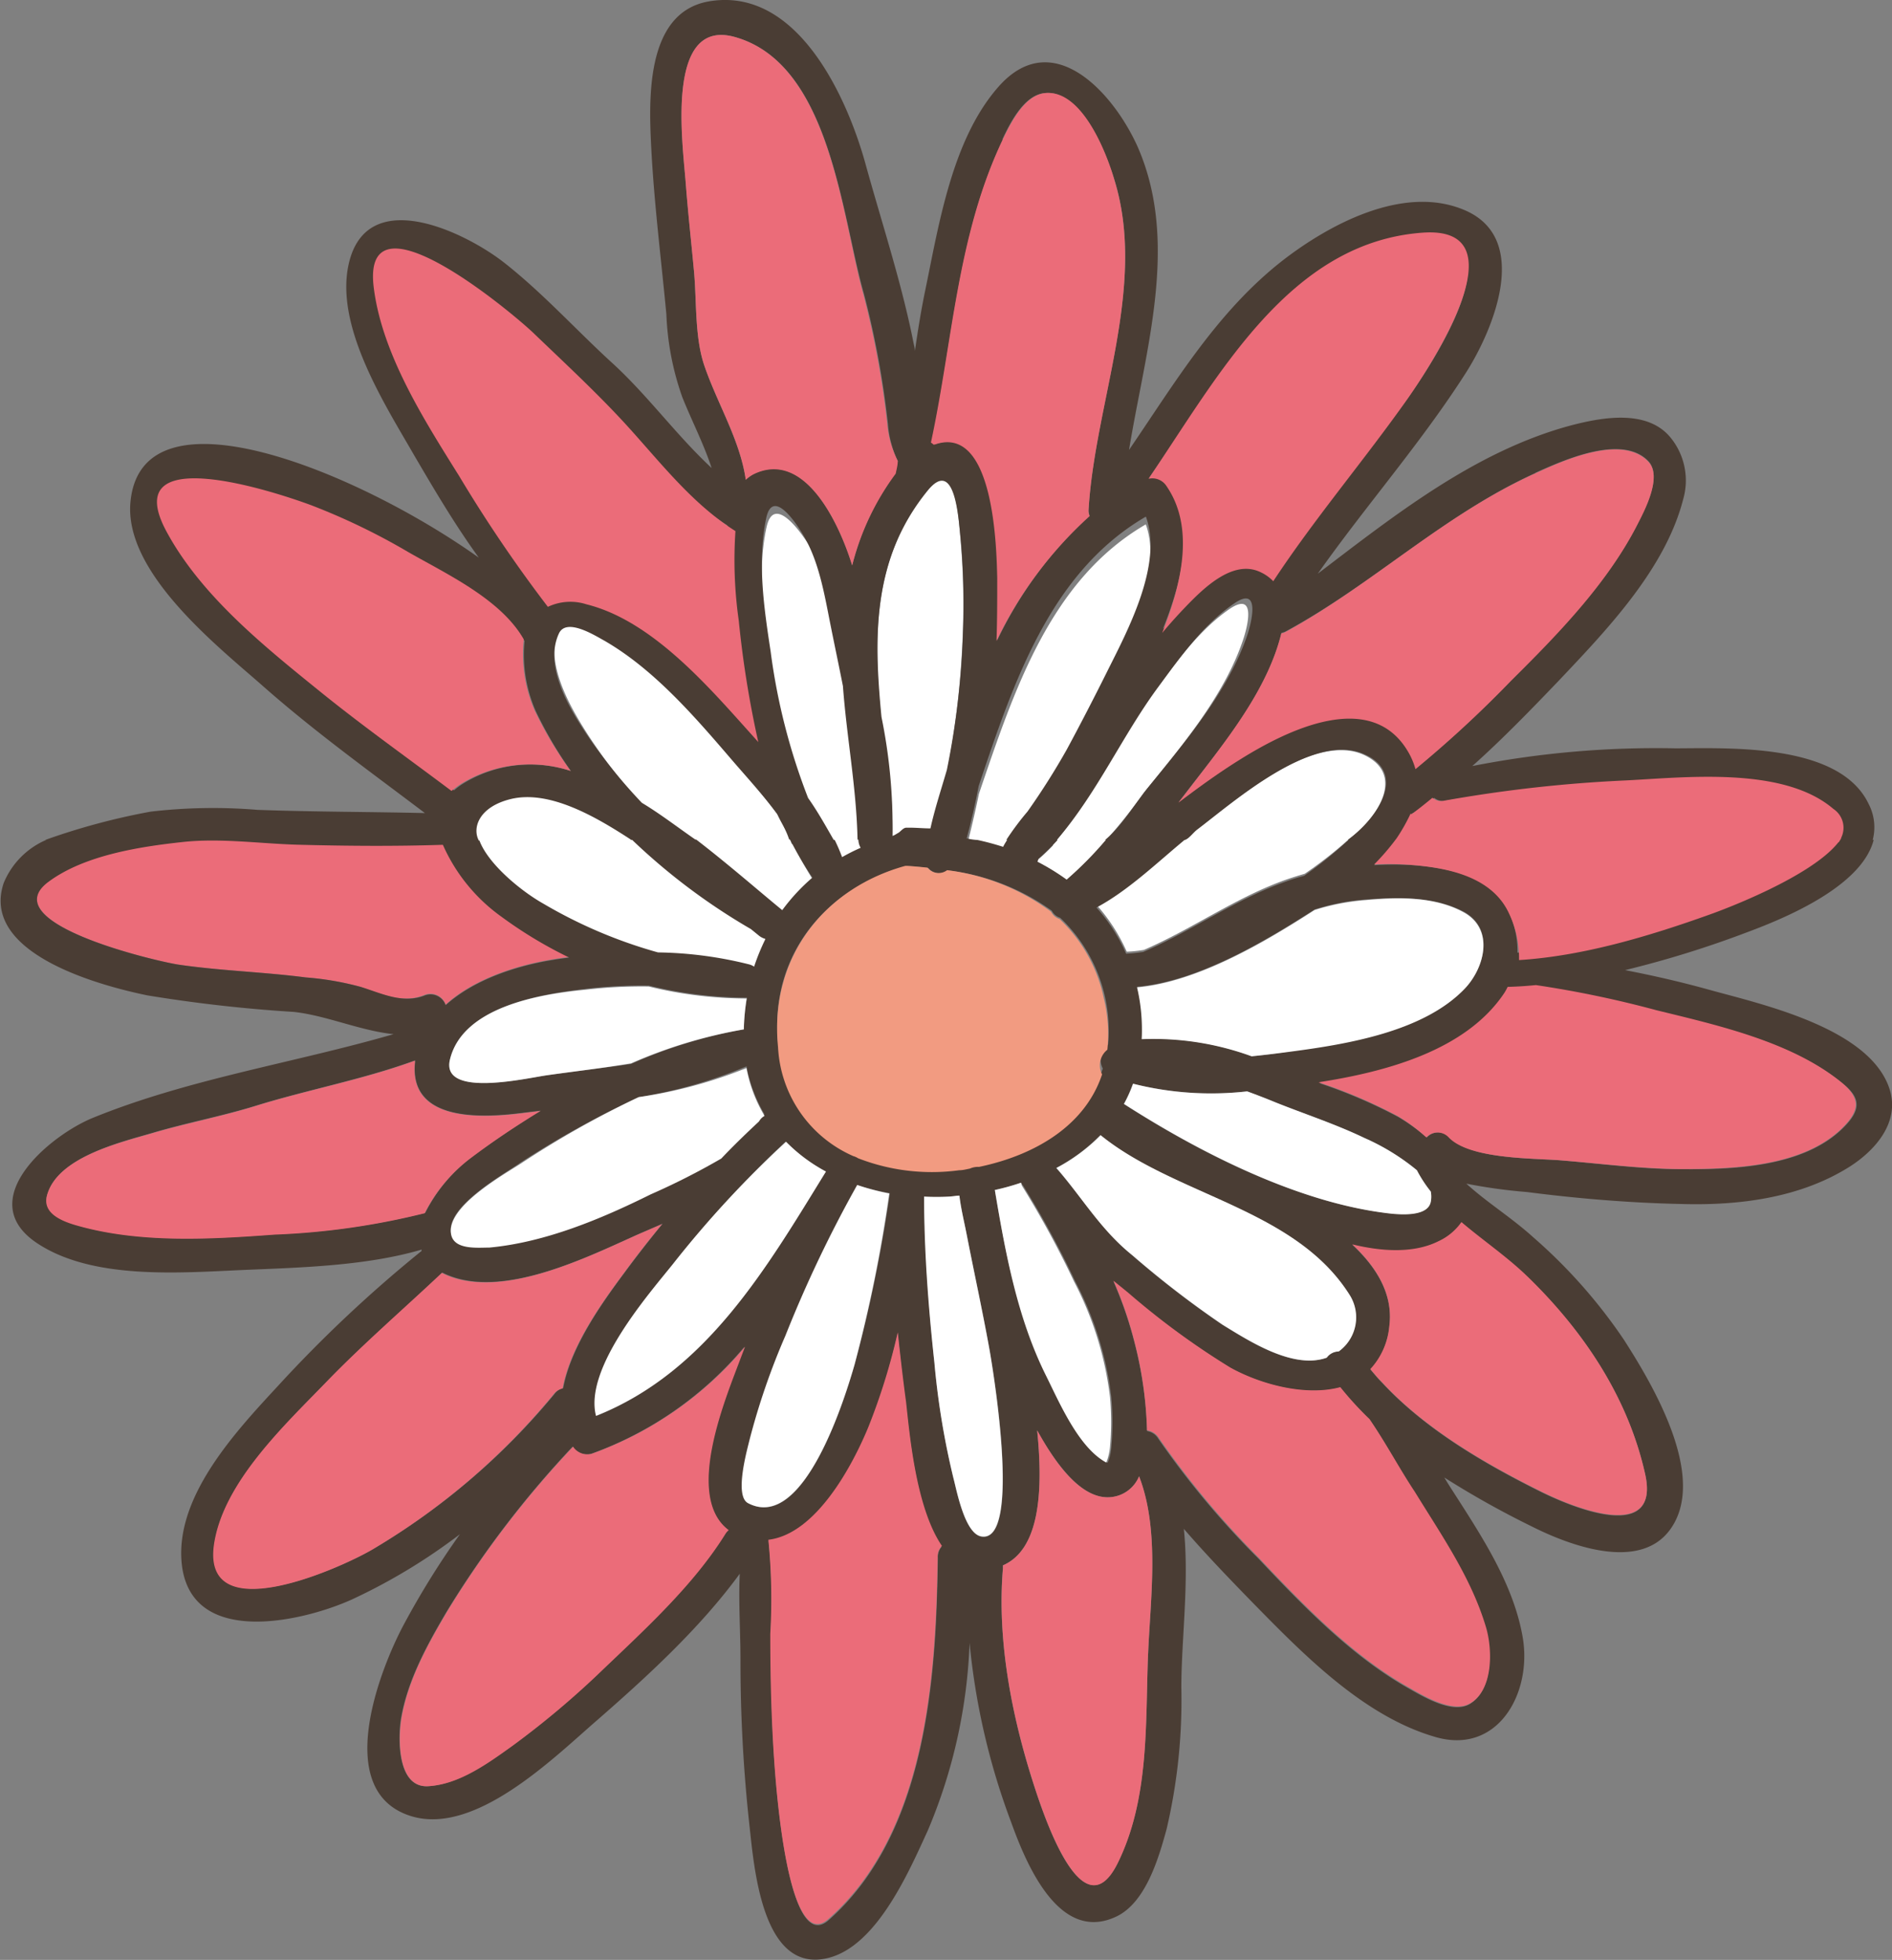 <?xml version="1.0" encoding="UTF-8"?> <svg xmlns="http://www.w3.org/2000/svg" viewBox="0 0 158.06 163.74"><rect x="0" y="0" width="158.06" height="163.74" fill="#808080" stroke="none"/><defs><style>.cls-1{fill:#eb6c79;}.cls-2{fill:#fff;}.cls-3{fill:#4a3d34;}.cls-4{fill:#f29b81;}</style></defs><title>Ресурс 33</title><g id="Слой_2" data-name="Слой 2"><g id="Слой_4" data-name="Слой 4"><path class="cls-1" d="M14.9,80.59c3.53.52,7.1.61,10.64,1.07a24.63,24.63,0,0,1,4.59.79c1.78.59,3.51,1.44,5.36.66a1.34,1.34,0,0,1,1.74.82c2.39-2.17,6-3.3,8.94-3.78.45-.08.92-.14,1.38-.2a35.77,35.77,0,0,1-5.68-3.41,14.63,14.63,0,0,1-4.87-6c-4,.12-7.92.09-11.87,0-3.22-.07-6.6-.58-9.81-.24-3.63.39-8.22,1.1-11.24,3.31C-.66,77.11,13,80.3,14.9,80.59Z"></path><path class="cls-2" d="M112.52,70.26h0A35.11,35.11,0,0,1,109,73q-.73.21-1.44.45c-4.24,1.47-7.89,4.14-12,5.91a11.76,11.76,0,0,1-1.43.15,14.91,14.91,0,0,0-2.48-3.86c2.61-1.39,5.09-3.77,7.32-5.62h.22c.25-.2.5-.53.74-.71,3.07-2.32,9.62-8.11,13.9-6.3C117.45,64.6,115.25,68.26,112.52,70.26Z"></path><path class="cls-2" d="M103.85,53.45c-1.57,4.69-5.22,9-8.28,12.76a43.35,43.35,0,0,1-3.19,4h0a31.31,31.31,0,0,1-3.28,3.33A17.53,17.53,0,0,0,86.67,72c0-.07,0-.14.07-.2A16.27,16.27,0,0,0,88,70.6h-.08c3.44-4,5.49-8.73,8.52-12.84,1.83-2.46,3.75-5.15,6.32-6.91C105,49.37,104.2,52.42,103.85,53.45Z"></path><path class="cls-2" d="M89.11,63.26c1.16-2.15,2.3-4.34,3.38-6.53,1.66-3.33,4.69-8.95,3.23-12.92-8,4.65-11,13.88-13.94,22.51-.3,1.48-.64,2.89-1,4.35a4.34,4.34,0,0,0,.79.13h2.52a21.64,21.64,0,0,1,1.77-2.36A57.06,57.06,0,0,0,89.11,63.26Z"></path><path class="cls-2" d="M77.49,40.83c-4.67,5.88-4.53,12.63-3.85,19.5a48.05,48.05,0,0,1,.91,10.29c.17-.05.33-.36.49-.39s.41-.45.68-.45H76c.56,0,1.13.1,1.71.06.4-1.71.86-3.35,1.37-5.15a73.93,73.93,0,0,0,1.35-11.77,63.11,63.11,0,0,0-.22-8.25C80.06,43,79.75,38,77.49,40.83Z"></path><path class="cls-2" d="M71.26,58.75c-.37-1.75-.76-3.49-1.12-5.18-.56-2.6-1-5.53-2.46-7.87-.73-1.2-3-4.44-3.63-1.71-.85,3.8-.2,7.94.42,11.74A51.48,51.48,0,0,0,68,68.59c.93,1.21,1.75,2.63,2.41,3.69h2.25s0,0,0,0C72.54,67.67,71.62,63.23,71.26,58.75Z"></path><path class="cls-2" d="M68.15,73.87a16.63,16.63,0,0,0-2.55,2.87c-2-1.72-4.51-4-7.22-6.18h-.13c-1.45-1.06-3-2.27-4.55-3.28a45,45,0,0,1-4.53-5.81c-1.54-2.39-3.77-6.17-2.48-9.12.63-1.42,3.08.17,3.81.61,4.23,2.54,7.7,6.75,10.83,10.59,1.18,1.45,2.58,3,3.81,4.76.32.77.66,1.18,1,2.2h.1A32.74,32.74,0,0,0,68.15,73.87Z"></path><path class="cls-2" d="M64.11,78.49a20,20,0,0,0-1,2.52,1.74,1.74,0,0,0-.43-.22,34.18,34.18,0,0,0-7.93-1.13,41.23,41.23,0,0,1-10-4.43c-1.75-1-4.43-3.26-5.39-5.34,0,0-.6-3,2.26-3.71,3.18-.78,10.85,3.33,10.85,3.33A55.11,55.11,0,0,0,62.84,77.6l.68.56A1.35,1.35,0,0,0,64.11,78.49Z"></path><path class="cls-3" d="M157.9,91.13c-1.52-5.21-10.71-7.22-15.08-8.43-2.33-.65-4.68-1.19-7.06-1.65A86.06,86.06,0,0,0,146,77.87c3-1.12,9.52-3.77,10.53-7.7h-.08a4.21,4.21,0,0,0-.34-3c-2.42-5.09-11.59-4.66-16.16-4.65A79.4,79.4,0,0,0,123,64c2.53-2.26,4.91-4.72,7.21-7.12,4-4.23,8.9-9.32,10.4-15.15a5.67,5.67,0,0,0-1-5.11c-2-2.54-6-1.72-8.66-1-7.83,2.19-14.42,7.4-20.86,12.31,4-5.67,8.62-10.91,12.37-16.78,2.31-3.62,5.56-11.38-.29-13.67-5-2-11.08,1.24-15,4.27-5.51,4.3-9,10.21-12.85,15.84,1.38-8.41,4.21-17.26.75-25.26-2-4.52-7.1-10.23-11.64-5.1-3.9,4.4-5,11.56-6.15,17.1-.34,1.64-.6,3.29-.85,5,0-.27-.09-.54-.14-.82-1-5-2.66-10-4-14.87C70.72,8,66.53-1.21,59.14.13c-5.32,1-4.93,8.45-4.72,12.49.25,4.56.82,9.09,1.25,13.64A23.37,23.37,0,0,0,57,33.18c.8,2,1.79,3.9,2.45,5.92-2.94-2.73-5.34-6.07-8.31-8.78s-5.77-5.82-9-8.36-11.47-6.58-13,.06c-1.2,5.23,3,11.74,5.45,16C36.27,40.89,38,43.83,40,46.59,30,39.46,11.85,31.91,10.9,41.93c-.56,5.87,7.21,12,11,15.33,4.33,3.83,9,7.19,13.6,10.67-4.68-.11-9.36-.1-14-.27a45,45,0,0,0-8.92.15,56.17,56.17,0,0,0-8.79,2.36h.07a6.7,6.7,0,0,0-3.55,3.6c-2,5.94,8.17,8.6,12,9.39a122.13,122.13,0,0,0,12.22,1.38c2.72.29,5.58,1.58,8.35,1.86-8.32,2.41-17.13,3.73-25.14,7-3.59,1.47-10,6.84-4.69,10.43,4.65,3.13,12,2.5,17.31,2.27,4.7-.2,10.19-.33,14.86-1.7l0,.11a110.8,110.8,0,0,0-12,11.28c-3.57,3.86-8.8,9.43-8,15.16,1,6.74,10.32,4.44,14.2,2.67a48.59,48.59,0,0,0,9-5.44,69.9,69.9,0,0,0-4.71,7.59c-2,3.76-5.91,13.79.51,15.92,5.37,1.79,12-4.8,15.58-7.9,4.15-3.62,8.66-7.73,12-12.31-.11,2.38.06,4.84.06,7.13a125.72,125.72,0,0,0,.73,13.72c.39,3.41,1,12.69,6.64,11.24,4.07-1.05,6.73-7.27,8.28-10.64A44.25,44.25,0,0,0,81,137.26a58.17,58.17,0,0,0,3.48,15c1.25,3.46,4,10.13,8.78,7.86,2.47-1.17,3.55-4.93,4.2-7.31A47.21,47.21,0,0,0,98.69,141c0-4,.67-8.82.21-13.27,1.91,2.21,3.95,4.32,5.95,6.37,4.15,4.23,9.12,9.28,15,11,5.26,1.58,8.16-3.63,7.36-8.3S123.51,127.94,121,124l-.34-.56a76,76,0,0,0,7.33,4.1c3,1.51,8.87,3.78,11.48.32,3.29-4.36-1.43-12.22-3.8-15.92a43.83,43.83,0,0,0-7.58-8.57c-1.87-1.69-3.86-2.9-5.59-4.48a44.36,44.36,0,0,0,5.07.7c4.24.55,8.65.91,12.91,1,4.82.14,9.93-.51,14.06-3.13C156.65,96.11,158.67,93.82,157.9,91.13ZM135.75,65.34c4.89-.23,13-1.12,17.12,2.18a1.74,1.74,0,0,1,.46,2.65h.08c-1.89,2.78-9.6,5.48-10.9,5.91a62.89,62.89,0,0,1-15.74,3.51,7.55,7.55,0,0,0-.93-3.79c-1.47-2.67-5-3.3-7.76-3.52a25.57,25.57,0,0,0-3.28,0,15.91,15.91,0,0,0,1.89-2.06h-.07A23,23,0,0,0,118,67.93s.08,0,.13-.05c.57-.39,1.13-.8,1.69-1.22a1.14,1.14,0,0,0,1,.23A121.77,121.77,0,0,1,135.75,65.34ZM53.36,91.66a39.3,39.3,0,0,0,9-2.57,12.43,12.43,0,0,0,1.5,4,1,1,0,0,0-.45.46q-1.62,1.5-3.16,3.09a58.7,58.7,0,0,1-5.9,3c-4.15,2.06-8.82,4-13.48,4.44-1,.09-2.83.25-3.16-.94-.62-2.28,4.35-5,5.76-6A80.39,80.39,0,0,1,53.36,91.66Zm-7.71-1.82c-1.72.25-8.83,1.9-8.06-1.32,1.07-4.44,7.6-5.47,11.32-5.9a38.85,38.85,0,0,1,5.32-.27,34.9,34.9,0,0,0,8,1h.17A19.46,19.46,0,0,0,62.14,86a40.58,40.58,0,0,0-9.42,2.89C50.36,89.23,48,89.5,45.65,89.84Zm20,5.55A14,14,0,0,0,69,97.87c-5,8.13-10,16.75-19.17,20.42-1-4,4.43-10.16,6.4-12.64A88,88,0,0,1,65.62,95.39ZM65,87.14c-.72-7.47,4.13-13,10.68-14.77l.17,0c.57,0,1.13.09,1.7.15a1.18,1.18,0,0,0,1.62.2,18.62,18.62,0,0,1,8.7,3.37,1.18,1.18,0,0,0,.7.59,13,13,0,0,1,4,10.59,1.58,1.58,0,0,0-.44,2c-1.4,4.09-5.51,6.56-10.29,7.5a1.67,1.67,0,0,0-.76.13c-.3.06-.59.1-.89.14a17.43,17.43,0,0,1-8.44-.94,1.86,1.86,0,0,0-.41-.17A10.25,10.25,0,0,1,65,87.14ZM53.62,67.07a44.19,44.19,0,0,1-4.48-5.53c-1.52-2.25-3.73-5.83-2.45-8.61.62-1.35,3,.16,3.77.58,4.18,2.4,7.61,6.4,10.7,10,1.17,1.36,2.55,2.86,3.77,4.5.32.73.66,1.13,1,2.13H66a30.77,30.77,0,0,0,1.87,3.18,16.24,16.24,0,0,0-2.52,2.72c-2-1.64-4.5-3.83-7.19-5.9h-.07C56.68,69.17,55.17,68,53.62,67.07ZM71.9,70.83a16,16,0,0,0-1.55.78,15.23,15.23,0,0,0-.62-1.44h-.08c-.58-1-1.32-2.35-2.14-3.5a52.27,52.27,0,0,1-3.13-12.24c-.55-3.61-1.13-7.53-.37-11.14.55-2.59,2.58.49,3.22,1.63,1.26,2.23,1.69,5,2.19,7.48.32,1.6.67,3.25,1,4.92.31,4.26,1.13,8.47,1.22,12.83,0,0,0,0,0,0h.07A1.41,1.41,0,0,0,71.9,70.83Zm14.84.93a20.26,20.26,0,0,0,1.62-1.59h-.07c3.43-4,5.48-8.74,8.52-12.84,1.82-2.47,3.74-5.18,6.32-6.93,2.18-1.49,1.43,1.57,1.09,2.6-1.57,4.7-5.23,9-8.29,12.77-1.15,1.42-2.34,3.4-3.61,4.4h.07a30.28,30.28,0,0,1-3.28,3.32A18.52,18.52,0,0,0,86.67,72,1.18,1.18,0,0,0,86.74,71.76Zm25.85-1.59h.07a35.44,35.44,0,0,1-3.71,3c-.49.14-1,.28-1.44.45-4.25,1.47-7.9,4.14-12,5.91a14.16,14.16,0,0,1-1.43.15,14.49,14.49,0,0,0-2.48-3.86c2.62-1.39,5.09-3.77,7.33-5.62h-.08c.39,0,.78-.59,1.15-.88,3.07-2.32,9.62-8.15,13.9-6.34C117.51,64.48,115.32,68.17,112.59,70.17ZM85.3,98.81a1.85,1.85,0,0,0,.19.27,79.34,79.34,0,0,1,4.35,8,27.82,27.82,0,0,1,3,9.65,23.33,23.33,0,0,1,0,4.18,4.06,4.06,0,0,1-.31,1.3h0c-2.33-1.27-3.94-5.07-5.06-7.34C85,110.07,84,104.67,83.11,99.42A22.05,22.05,0,0,0,85.3,98.81Zm2.92-1.23a14.65,14.65,0,0,0,3.69-2.74c6.26,5.07,16.23,6.12,20.79,13.31a3.51,3.51,0,0,1-.89,4.76,1.23,1.23,0,0,0-1,.52c-2.79,1-6.46-1.38-8.71-2.76a80,80,0,0,1-7.54-5.81C92,102.75,90.38,100,88.22,97.58Zm5.66-5.35a11.18,11.18,0,0,0,.76-1.69,27.09,27.09,0,0,0,9.54.64c.77.28,1.54.58,2.31.89,2.5,1,5.07,1.84,7.49,3a18.66,18.66,0,0,1,4.38,2.69,12.1,12.1,0,0,0,1.16,1.78,2.08,2.08,0,0,1,0,.86c-.28,1.41-3.09,1-4,.9C108.14,100.31,100.12,96.26,93.88,92.23Zm10.68-4a23.89,23.89,0,0,0-9.17-1.43,18,18,0,0,0,0-2.19A18.54,18.54,0,0,0,95,82.44c5.11-.45,10.75-3.84,14.83-6.46a18.59,18.59,0,0,1,4.26-.83c2.71-.2,5.71-.27,8.16,1,2.66,1.43,1.76,4.71.1,6.43-3.45,3.57-9.76,4.6-14.44,5.22C106.87,88,105.74,88.13,104.56,88.25Zm23.71-48.73c2.35-1.06,7.21-3.25,9.41-1,1.23,1.27-.25,4-.85,5.22-2.53,5-6.68,9.18-10.56,13.09a95.36,95.36,0,0,1-8,7.4,5.83,5.83,0,0,0-.55-1.34c-3.07-5.53-10.24-1.88-14.08.51-1.78,1.11-3.49,2.36-5.17,3.63l1.08-1.4c2.87-3.69,6.36-8,7.51-12.74a1.22,1.22,0,0,0,.39-.14C114.71,48.8,120.62,43,128.27,39.52Zm-9.48-19.79c8.44-.61.66,11-1.29,13.7-3.6,5-7.68,9.76-11.11,14.91a3.57,3.57,0,0,0-1.06-.77c-2.36-1.09-4.87,1.48-6.33,3-.62.65-1.24,1.33-1.85,2,1.54-3.84,2.79-8.55.39-12A1.44,1.44,0,0,0,96,39.93C101.88,31.41,107.73,20.52,118.79,19.73ZM95.73,43.16c1.46,4-1.57,9.6-3.23,12.93-1.09,2.19-2.22,4.38-3.38,6.53a59.45,59.45,0,0,1-3.28,5.18,23.19,23.19,0,0,0-1.77,2.37h.07c-.12.19-.24.38-.34.58a22.33,22.33,0,0,0-2.17-.58h-.07a4.45,4.45,0,0,1-.8-.13c.39-1.46.72-2.9,1-4.37C84.67,57,87.74,47.81,95.73,43.16Zm-12-31.5c.64-1.35,1.79-3.7,3.52-3.88,3.13-.34,5.2,5.12,5.86,7.27,2.72,8.88-1.65,18.6-2.17,27.53a1.35,1.35,0,0,0,.09.5A33.68,33.68,0,0,0,83.3,53.51c.08-1.76.11-3.52.06-5.28-.06-2.32-.19-12.88-5.22-11.13l-.11,0a.78.78,0,0,0-.2-.16C79.6,28.48,80,19.64,83.78,11.66ZM77.49,41c2.26-2.79,2.57,2.16,2.74,3.78a60.09,60.09,0,0,1,.22,8.05,68.36,68.36,0,0,1-1.35,11.5c-.51,1.75-1,3.22-1.37,4.88-.57,0-1.15-.06-1.71-.06h-.3c-.27,0-.49.33-.67.43s-.33.21-.49.26a45.55,45.55,0,0,0-.92-9.94C73,53.26,72.83,46.73,77.49,41ZM58.83,30.51c-.79-2.36-.63-5.36-.85-7.82s-.5-4.88-.68-7.33c-.25-3.27-1.77-13.9,4.08-12.27,8,2.22,8.91,14.89,10.8,21.48a75.76,75.76,0,0,1,2,10.85A8.58,8.58,0,0,0,75,38.51c-.07.35-.13.7-.21,1.06A21.94,21.94,0,0,0,71.25,47l-.06.22c-1.1-3.57-4-9.67-8.19-7.64a2.79,2.79,0,0,0-.69.49C61.8,36.73,59.92,33.72,58.83,30.51Zm-20.11,9c-2.79-4.5-6.17-9.78-6.83-15.16-1-8.06,10.9,1.89,12.69,3.61,2.46,2.37,5,4.73,7.3,7.24,2.81,3.06,5.34,6.46,8.89,8.7A34.43,34.43,0,0,0,61,51.08a82.44,82.44,0,0,0,1.56,9.73c-.25-.28-.49-.56-.74-.83C58.47,56.15,54,51,48.83,49.76a4.13,4.13,0,0,0-3,.21A115,115,0,0,1,38.72,39.5ZM27.11,57.86C22.52,54.11,17.35,50,14.5,44.63c-4.05-7.58,9-3.24,11.91-2.15a53.17,53.17,0,0,1,7.92,3.86c3.15,1.82,7.62,3.9,9.49,7.22a11.73,11.73,0,0,0,.94,5.86,33.08,33.08,0,0,0,2.94,5,10.75,10.75,0,0,0-8.94,1,5.57,5.57,0,0,0-.83.61C34.32,63.35,30.64,60.72,27.11,57.86ZM42.7,66.75c3.22-.76,7.06,1.48,9.95,3.36,0,0,.06.06.09.06h.07a52.22,52.22,0,0,0,9.92,7.45l.65.53a1.41,1.41,0,0,0,.57.29A18.15,18.15,0,0,0,63,80.76a1.35,1.35,0,0,0-.42-.19,33,33,0,0,0-7.61-1,40,40,0,0,1-9.59-4.08c-1.78-1-4.57-3.25-5.33-5.27H40C39.44,69.17,40,67.4,42.7,66.75ZM30.13,82.45a24.49,24.49,0,0,0-4.59-.79c-3.54-.46-7.1-.55-10.64-1.07C13,80.3-.65,77.11,4.08,73.65c3-2.21,7.61-2.92,11.25-3.31,3.2-.34,6.59.17,9.8.24,3.95.1,7.92.13,11.87,0a14.65,14.65,0,0,0,4.88,6A36,36,0,0,0,47.55,80c-.46.06-.93.12-1.38.2-2.94.47-6.54,1.61-8.94,3.78a1.34,1.34,0,0,0-1.73-.82C33.64,83.89,31.92,83,30.13,82.45Zm-7.2,20.67c-5.35.4-11.16.73-16.38-.73-1.22-.34-3-1-2.61-2.53.85-3.18,6.13-4.43,8.79-5.21,2.85-.85,5.78-1.39,8.63-2.27,4.36-1.35,9-2.21,13.32-3.79a.51.51,0,0,0,0,.13c-.53,5,5.53,4.68,8.85,4.27l1.64-.2c-2,1.24-4,2.55-5.75,3.87a13.45,13.45,0,0,0-3.9,4.67A61.25,61.25,0,0,1,22.93,103.12Zm8.38,26.21c-2.38,1.47-14.43,7-13.4-.28.75-5.23,6-10.09,9.45-13.68,3.07-3.16,6.4-6,9.59-9.05a6.48,6.48,0,0,0,.83.35c4.72,1.64,11.4-1.7,15.58-3.57l2-.87c-1.09,1.33-2.15,2.69-3.16,4.06-1.75,2.36-4.49,6.11-5.15,9.68a1.23,1.23,0,0,0-.72.48A57.76,57.76,0,0,1,31.31,129.33Zm29.53-1.5a1.52,1.52,0,0,0-.28.33c-2.63,4.23-6.62,7.88-10.19,11.29a72.1,72.1,0,0,1-7.64,6.44c-2,1.43-4.45,3.2-7,3.34s-2.5-4-2.23-5.66c.55-3.2,2.2-6.19,3.83-8.95a83.51,83.51,0,0,1,10.51-13.76,1.42,1.42,0,0,0,1.55.6,29.92,29.92,0,0,0,12.81-8.95c-.12.31-.25.63-.37.95C60.68,116.6,57.07,125,60.84,127.83Zm1.7-2.23c-1.16-.61-.07-4.43.12-5.26a59.24,59.24,0,0,1,3-8.72,106.08,106.08,0,0,1,6-12.6,20.19,20.19,0,0,0,2.68.67A119.74,119.74,0,0,1,71.4,114C70.68,116.51,67.2,128.05,62.54,125.6Zm15.81,4.57c-.13,10-.92,23-9.14,30.26-3.44,3-4.4-11.64-4.52-13.33-.24-3.49-.29-7-.32-10.5a49.09,49.09,0,0,0-.16-7.86c4-.48,7.09-6.36,8.35-9.42A53.06,53.06,0,0,0,75,111.4c.18,1.93.4,3.87.65,5.79.31,2.34.8,8.8,3,12.05A1.3,1.3,0,0,0,78.35,130.17ZM82,128.39c-1.4-.22-2.08-3.86-2.35-4.89a65.11,65.11,0,0,1-1.58-9.63c-.5-4.6-.81-9.25-.86-13.88a20.42,20.42,0,0,0,2.07,0l.87-.08c.13,1.12.42,2.26.63,3.32.61,3.12,1.29,6.23,1.86,9.36C82.88,113.87,85.44,128.93,82,128.39Zm13.91,9.78c-.23,5.86.12,12.07-2.54,17.48-3,6-6.29-4.32-7.08-6.77-1.8-5.64-3-11.9-2.51-17.83a1.22,1.22,0,0,0,0-.27c3-1.31,3.41-5.9,2.86-11.28,1.42,2.53,3.67,5.91,6.26,5.57a2.84,2.84,0,0,0,2.26-1.73C96.91,127.86,96.1,133.58,95.92,138.17ZM124.1,136c.54,1.84.64,5.26-1.36,6.39-1.46.81-3.89-.67-5.09-1.35-4.77-2.7-8.8-6.89-12.53-10.84a72.3,72.3,0,0,1-8.35-10,1.34,1.34,0,0,0-.94-.64,33.12,33.12,0,0,0-1.08-7.5,32.19,32.19,0,0,0-1.73-5l1.23,1a64.66,64.66,0,0,0,8.55,6.23c2.59,1.43,6.31,2.4,9.17,1.63a29.24,29.24,0,0,0,2.44,2.67c1.37,2,2.51,4.15,3.74,6.16C120.39,128.35,122.86,131.89,124.1,136Zm3.5-29.33c4.66,4.52,8.38,10,9.83,16.45,1.32,5.87-6,2.85-8.64,1.55-4.59-2.28-9.52-5.12-13.13-8.94l-.49-.51c-.23-.27-.46-.53-.68-.8a6.14,6.14,0,0,0,1.58-3.57c.35-2.72-1.11-5-3.09-6.85,2.57.62,5.14.78,7.19-.27a4.82,4.82,0,0,0,1.93-1.59C123.9,103.69,125.91,105.05,127.6,106.69ZM154,94.21c-3.31,3.31-9.2,3.51-13.56,3.47-3.33,0-6.7-.46-10-.73-2.29-.19-7.65-.08-9.37-1.94a1.26,1.26,0,0,0-1.85,0l-.06,0a15.7,15.7,0,0,0-2.36-1.7,42.46,42.46,0,0,0-6.56-2.81c5.51-.86,12.33-2.62,15.55-7.49a3.67,3.67,0,0,0,.25-.48c.79,0,1.58-.08,2.36-.15a86.62,86.62,0,0,1,10.08,2.1c5.1,1.24,11.24,2.61,15.41,6C155.52,91.75,155.45,92.76,154,94.21Z"></path><path class="cls-1" d="M153.81,70l-.06.15-.2.26c-2.3,2.86-9.48,5.56-10.73,6-5,1.79-10.57,3.47-15.92,3.8a8.65,8.65,0,0,0-.94-4.11c-1.49-2.9-5.09-3.58-7.85-3.82a24.3,24.3,0,0,0-3.31-.06A19.81,19.81,0,0,0,116.7,70v0a15.18,15.18,0,0,0,1.13-2s.08,0,.13,0c.58-.43,1.14-.88,1.71-1.35a1.08,1.08,0,0,0,1,.24,115.56,115.56,0,0,1,15.18-1.69c4.94-.25,13.13-1.2,17.31,2.38A1.89,1.89,0,0,1,153.81,70Z"></path><path class="cls-1" d="M153.75,70.11l-.14.26h-.06Z"></path><path class="cls-1" d="M136.82,43.77c.61-1.18,2.08-4,.86-5.22-2.2-2.28-7.06-.09-9.42,1C120.61,43,114.7,48.8,107.43,52.78a1.22,1.22,0,0,1-.39.14c-1.15,4.71-4.65,9-7.51,12.74l-1.08,1.4c1.67-1.27,3.38-2.51,5.17-3.62,3.84-2.4,11-6,14.08-.52a6,6,0,0,1,.55,1.34,95.36,95.36,0,0,0,8-7.4C130.15,53,134.3,48.73,136.82,43.77Z"></path><path class="cls-1" d="M106.37,48.56c3.45-5.24,7.55-10.05,11.17-15.17,1.95-2.78,9.78-14.58,1.29-13.95-11.11.81-17,11.89-22.88,20.56a1.41,1.41,0,0,1,1.52.64c2.41,3.53,1.16,8.33-.38,12.24.61-.73,1.23-1.42,1.86-2.08,1.46-1.52,4-4.13,6.35-3A3.52,3.52,0,0,1,106.37,48.56Z"></path><path class="cls-1" d="M87.29,7.78c-1.72.18-2.87,2.53-3.52,3.88-3.82,8-4.17,16.82-6,25.32a.83.83,0,0,1,.21.16l.11,0c5-1.75,5.16,8.82,5.22,11.13,0,1.76,0,3.53-.06,5.28a33.52,33.52,0,0,1,7.78-10.43,1,1,0,0,1-.09-.5c.52-8.93,4.89-18.65,2.17-27.53C92.5,12.9,90.42,7.44,87.29,7.78Z"></path><path class="cls-1" d="M75,38.51a8.56,8.56,0,0,1-.88-3.09,75.78,75.78,0,0,0-2-10.85C70.29,18,69.35,5.31,61.38,3.09c-5.86-1.63-4.33,9-4.09,12.27.19,2.45.46,4.89.69,7.33s.05,5.46.85,7.82c1.09,3.21,3,6.22,3.47,9.58a2.85,2.85,0,0,1,.7-.49c4.23-2,7.09,4.07,8.19,7.64l.06-.22a21.75,21.75,0,0,1,3.58-7.45C74.9,39.21,75,38.87,75,38.51Z"></path><path class="cls-1" d="M61.44,44.37c-3.71-2.34-6.36-5.87-9.3-9.07-2.41-2.61-5.07-5.07-7.64-7.54C42.63,26,30.2,15.6,31.22,24c.69,5.6,4.23,11.11,7.15,15.79a116.77,116.77,0,0,0,7.4,10.91A4.39,4.39,0,0,1,49,50.49C54.38,51.83,59,57.15,62.58,61.14l.77.86a85.1,85.1,0,0,1-1.63-10.13A35.84,35.84,0,0,1,61.44,44.37Z"></path><path class="cls-1" d="M43.75,53.41c-1.9-3.35-6.44-5.45-9.65-7.29A54.47,54.47,0,0,0,26,42.21c-2.95-1.1-16.22-5.49-12.1,2.18,2.89,5.37,8.15,9.59,12.82,13.37,3.58,2.9,7.33,5.56,11,8.32a7.32,7.32,0,0,1,.84-.62,11,11,0,0,1,9.1-1.06,33,33,0,0,1-3-5.05A11.83,11.83,0,0,1,43.75,53.41Z"></path><path class="cls-2" d="M85.3,98.81a19.64,19.64,0,0,1-2.19.61c.88,5.26,1.87,10.65,4.24,15.44,1.13,2.26,2.73,6.07,5.07,7.33h0a4.68,4.68,0,0,0,.31-1.29,23.45,23.45,0,0,0,0-4.19,28,28,0,0,0-3-9.64,79.49,79.49,0,0,0-4.35-8A1.31,1.31,0,0,1,85.3,98.81Z"></path><path class="cls-2" d="M94.59,104.86a81.28,81.28,0,0,0,7.54,5.81c2.25,1.38,5.92,3.76,8.71,2.76a1.26,1.26,0,0,1,1-.52,3.51,3.51,0,0,0,.89-4.76c-4.56-7.19-14.53-8.24-20.78-13.31a15,15,0,0,1-3.69,2.74C90.37,100,91.94,102.75,94.59,104.86Z"></path><path class="cls-2" d="M82.63,112.58c-.57-3.14-1.25-6.25-1.86-9.37-.2-1.06-.49-2.2-.62-3.32-.3,0-.59.07-.88.08a20.42,20.42,0,0,1-2.07,0c0,4.62.36,9.28.86,13.87a65.48,65.48,0,0,0,1.59,9.64c.27,1,.94,4.66,2.34,4.88C85.42,128.93,82.87,113.88,82.63,112.58Z"></path><path class="cls-2" d="M119.53,100.41a2.26,2.26,0,0,0,0-.86,10.68,10.68,0,0,1-1.16-1.78A18.66,18.66,0,0,0,114,95.08c-2.43-1.17-5-2-7.49-3-.77-.32-1.55-.62-2.32-.9a26.57,26.57,0,0,1-9.53-.64,11.75,11.75,0,0,1-.76,1.69c6.24,4,14.25,8.09,21.62,9.08C116.43,101.44,119.25,101.82,119.53,100.41Z"></path><path class="cls-2" d="M53.36,91.66a78.9,78.9,0,0,0-9.88,5.57c-1.42.92-6.38,3.69-5.77,6,.33,1.2,2.2,1,3.17,1,4.65-.43,9.32-2.38,13.47-4.44a58.77,58.77,0,0,0,5.91-3c1-1.06,2.08-2.1,3.15-3.1a1.19,1.19,0,0,1,.46-.46,12.16,12.16,0,0,1-1.51-4A39.22,39.22,0,0,1,53.36,91.66Z"></path><path class="cls-2" d="M37.59,88.52c-.78,3.22,6.33,1.57,8.06,1.32,2.32-.33,4.7-.6,7.07-1A40.47,40.47,0,0,1,62.14,86a18.19,18.19,0,0,1,.24-2.58H62.2a34.43,34.43,0,0,1-8-1,40.68,40.68,0,0,0-5.32.27C45.19,83.05,38.66,84.09,37.59,88.52Z"></path><path class="cls-2" d="M56.18,105.65c-2,2.49-7.41,8.67-6.39,12.64C59,114.63,64,106,69,97.88a13.67,13.67,0,0,1-3.33-2.49A87.24,87.24,0,0,0,56.18,105.65Z"></path><path class="cls-2" d="M71.39,114a121.37,121.37,0,0,0,2.9-14.29A19.81,19.81,0,0,1,71.61,99a105.27,105.27,0,0,0-6,12.6,58.48,58.48,0,0,0-3,8.72c-.2.84-1.28,4.66-.12,5.26C67.2,128.05,70.67,116.51,71.39,114Z"></path><path class="cls-2" d="M95.38,86.82a23.91,23.91,0,0,1,9.18,1.43c1.17-.12,2.31-.26,3.35-.4,4.67-.62,11-1.66,14.43-5.22,1.67-1.72,2.56-5-.1-6.43-2.44-1.32-5.45-1.25-8.15-1a18.67,18.67,0,0,0-4.27.83c-4.07,2.62-9.71,6-14.83,6.46a15.17,15.17,0,0,1,.35,2.19A16.18,16.18,0,0,1,95.38,86.82Z"></path><path class="cls-1" d="M116.77,93.25A14.69,14.69,0,0,1,119.13,95l.06,0A1.26,1.26,0,0,1,121,95c1.72,1.86,7.09,1.75,9.38,1.94,3.33.27,6.7.7,10,.73,4.36,0,10.24-.16,13.56-3.47,1.43-1.44,1.51-2.46-.14-3.8-4.17-3.38-10.32-4.75-15.42-6a88.13,88.13,0,0,0-10.07-2.1c-.79.08-1.58.13-2.36.15a4.45,4.45,0,0,1-.26.48c-3.22,4.87-10,6.63-15.54,7.49A42,42,0,0,1,116.77,93.25Z"></path><path class="cls-1" d="M153.84,70l-.09.15.06-.15Z"></path><path class="cls-1" d="M114.41,118.56a28,28,0,0,1-2.44-2.67c-2.86.77-6.59-.2-9.18-1.63A64.56,64.56,0,0,1,94.25,108l-1.23-1a32.19,32.19,0,0,1,1.73,5,32.65,32.65,0,0,1,1.07,7.5,1.36,1.36,0,0,1,1,.64,72.94,72.94,0,0,0,8.34,10c3.74,3.95,7.76,8.14,12.54,10.84,1.2.69,3.63,2.16,5.08,1.35,2-1.13,1.91-4.55,1.36-6.39-1.23-4.13-3.71-7.67-5.94-11.3C116.92,122.71,115.77,120.54,114.41,118.56Z"></path><path class="cls-1" d="M120.17,103.7c-2,1-4.63.89-7.2.26,2,1.87,3.45,4.14,3.09,6.85a6.05,6.05,0,0,1-1.58,3.57c.23.27.45.54.69.8s.33.34.49.52c3.61,3.81,8.53,6.65,13.13,8.93,2.62,1.3,10,4.32,8.63-1.55-1.44-6.39-5.16-11.92-9.82-16.44-1.7-1.65-3.7-3-5.51-4.54A4.79,4.79,0,0,1,120.17,103.7Z"></path><path class="cls-4" d="M71.29,96.59a1.44,1.44,0,0,1,.4.18,17,17,0,0,0,8.44,1c.3,0,.6-.08.9-.14a1.66,1.66,0,0,1,.76-.14c4.78-1,8.88-3.51,10.28-7.73a1.66,1.66,0,0,1,.44-2.06,12.47,12.47,0,0,0-.29-4.27,12.66,12.66,0,0,0-3.7-6.65,1.23,1.23,0,0,1-.71-.61,18.28,18.28,0,0,0-8.69-3.47,1.17,1.17,0,0,1-1.63-.21c-.56-.06-1.13-.11-1.7-.15l-.16,0C69.08,74.14,64.23,79.8,65,87.5A10.5,10.5,0,0,0,71.29,96.59Z"></path><path class="cls-1" d="M92.9,125.07c-2.59.34-4.84-3-6.25-5.57.54,5.38.11,10-2.86,11.28v.27c-.5,5.93.71,12.19,2.51,17.84.78,2.44,4.11,12.78,7.08,6.76,2.66-5.41,2.3-11.62,2.53-17.48.19-4.59,1-10.31-.75-14.83A2.83,2.83,0,0,1,92.9,125.07Z"></path><path class="cls-1" d="M75,111.31a53,53,0,0,1-2.46,7.92c-1.26,3.06-4.31,8.93-8.35,9.41a50.44,50.44,0,0,1,.16,7.87c0,3.5.08,7,.32,10.49.12,1.69,1.08,16.37,4.52,13.33,8.22-7.24,9-20.26,9.14-30.25a1.31,1.31,0,0,1,.36-.93c-2.23-3.25-2.73-9.71-3-12.05C75.43,115.18,75.21,113.24,75,111.31Z"></path><path class="cls-1" d="M49.43,121.46a1.43,1.43,0,0,1-1.55-.59,82.47,82.47,0,0,0-10.51,13.75c-1.63,2.76-3.29,5.75-3.83,8.95-.28,1.64-.36,5.8,2.23,5.66s5-1.91,7-3.34a73.12,73.12,0,0,0,7.64-6.44c3.57-3.41,7.56-7.06,10.19-11.29a1.26,1.26,0,0,1,.28-.32c-3.78-2.83-.16-11.24,1-14.38.12-.31.24-.64.37-.95A29.89,29.89,0,0,1,49.43,121.46Z"></path><path class="cls-1" d="M46.28,116.45A1.27,1.27,0,0,1,47,116c.65-3.57,3.4-7.32,5.15-9.68,1-1.37,2.07-2.73,3.16-4.05l-2,.86c-4.17,1.87-10.85,5.21-15.58,3.57a7,7,0,0,1-.82-.35c-3.19,3-6.53,5.89-9.59,9.05-3.47,3.59-8.71,8.45-9.45,13.68-1,7.27,11,1.75,13.4.28A57.55,57.55,0,0,0,46.28,116.45Z"></path><path class="cls-1" d="M39.4,96.7c1.77-1.33,3.71-2.64,5.75-3.88l-1.64.2c-3.32.41-9.39.71-8.85-4.27a.69.69,0,0,1,0-.13c-4.31,1.58-9,2.44-13.33,3.79-2.84.88-5.77,1.43-8.62,2.27-2.66.78-7.94,2-8.79,5.21-.41,1.55,1.39,2.19,2.61,2.53,5.22,1.46,11,1.13,16.38.73a61.35,61.35,0,0,0,12.57-1.79A13.12,13.12,0,0,1,39.4,96.7Z"></path></g></g></svg> 
